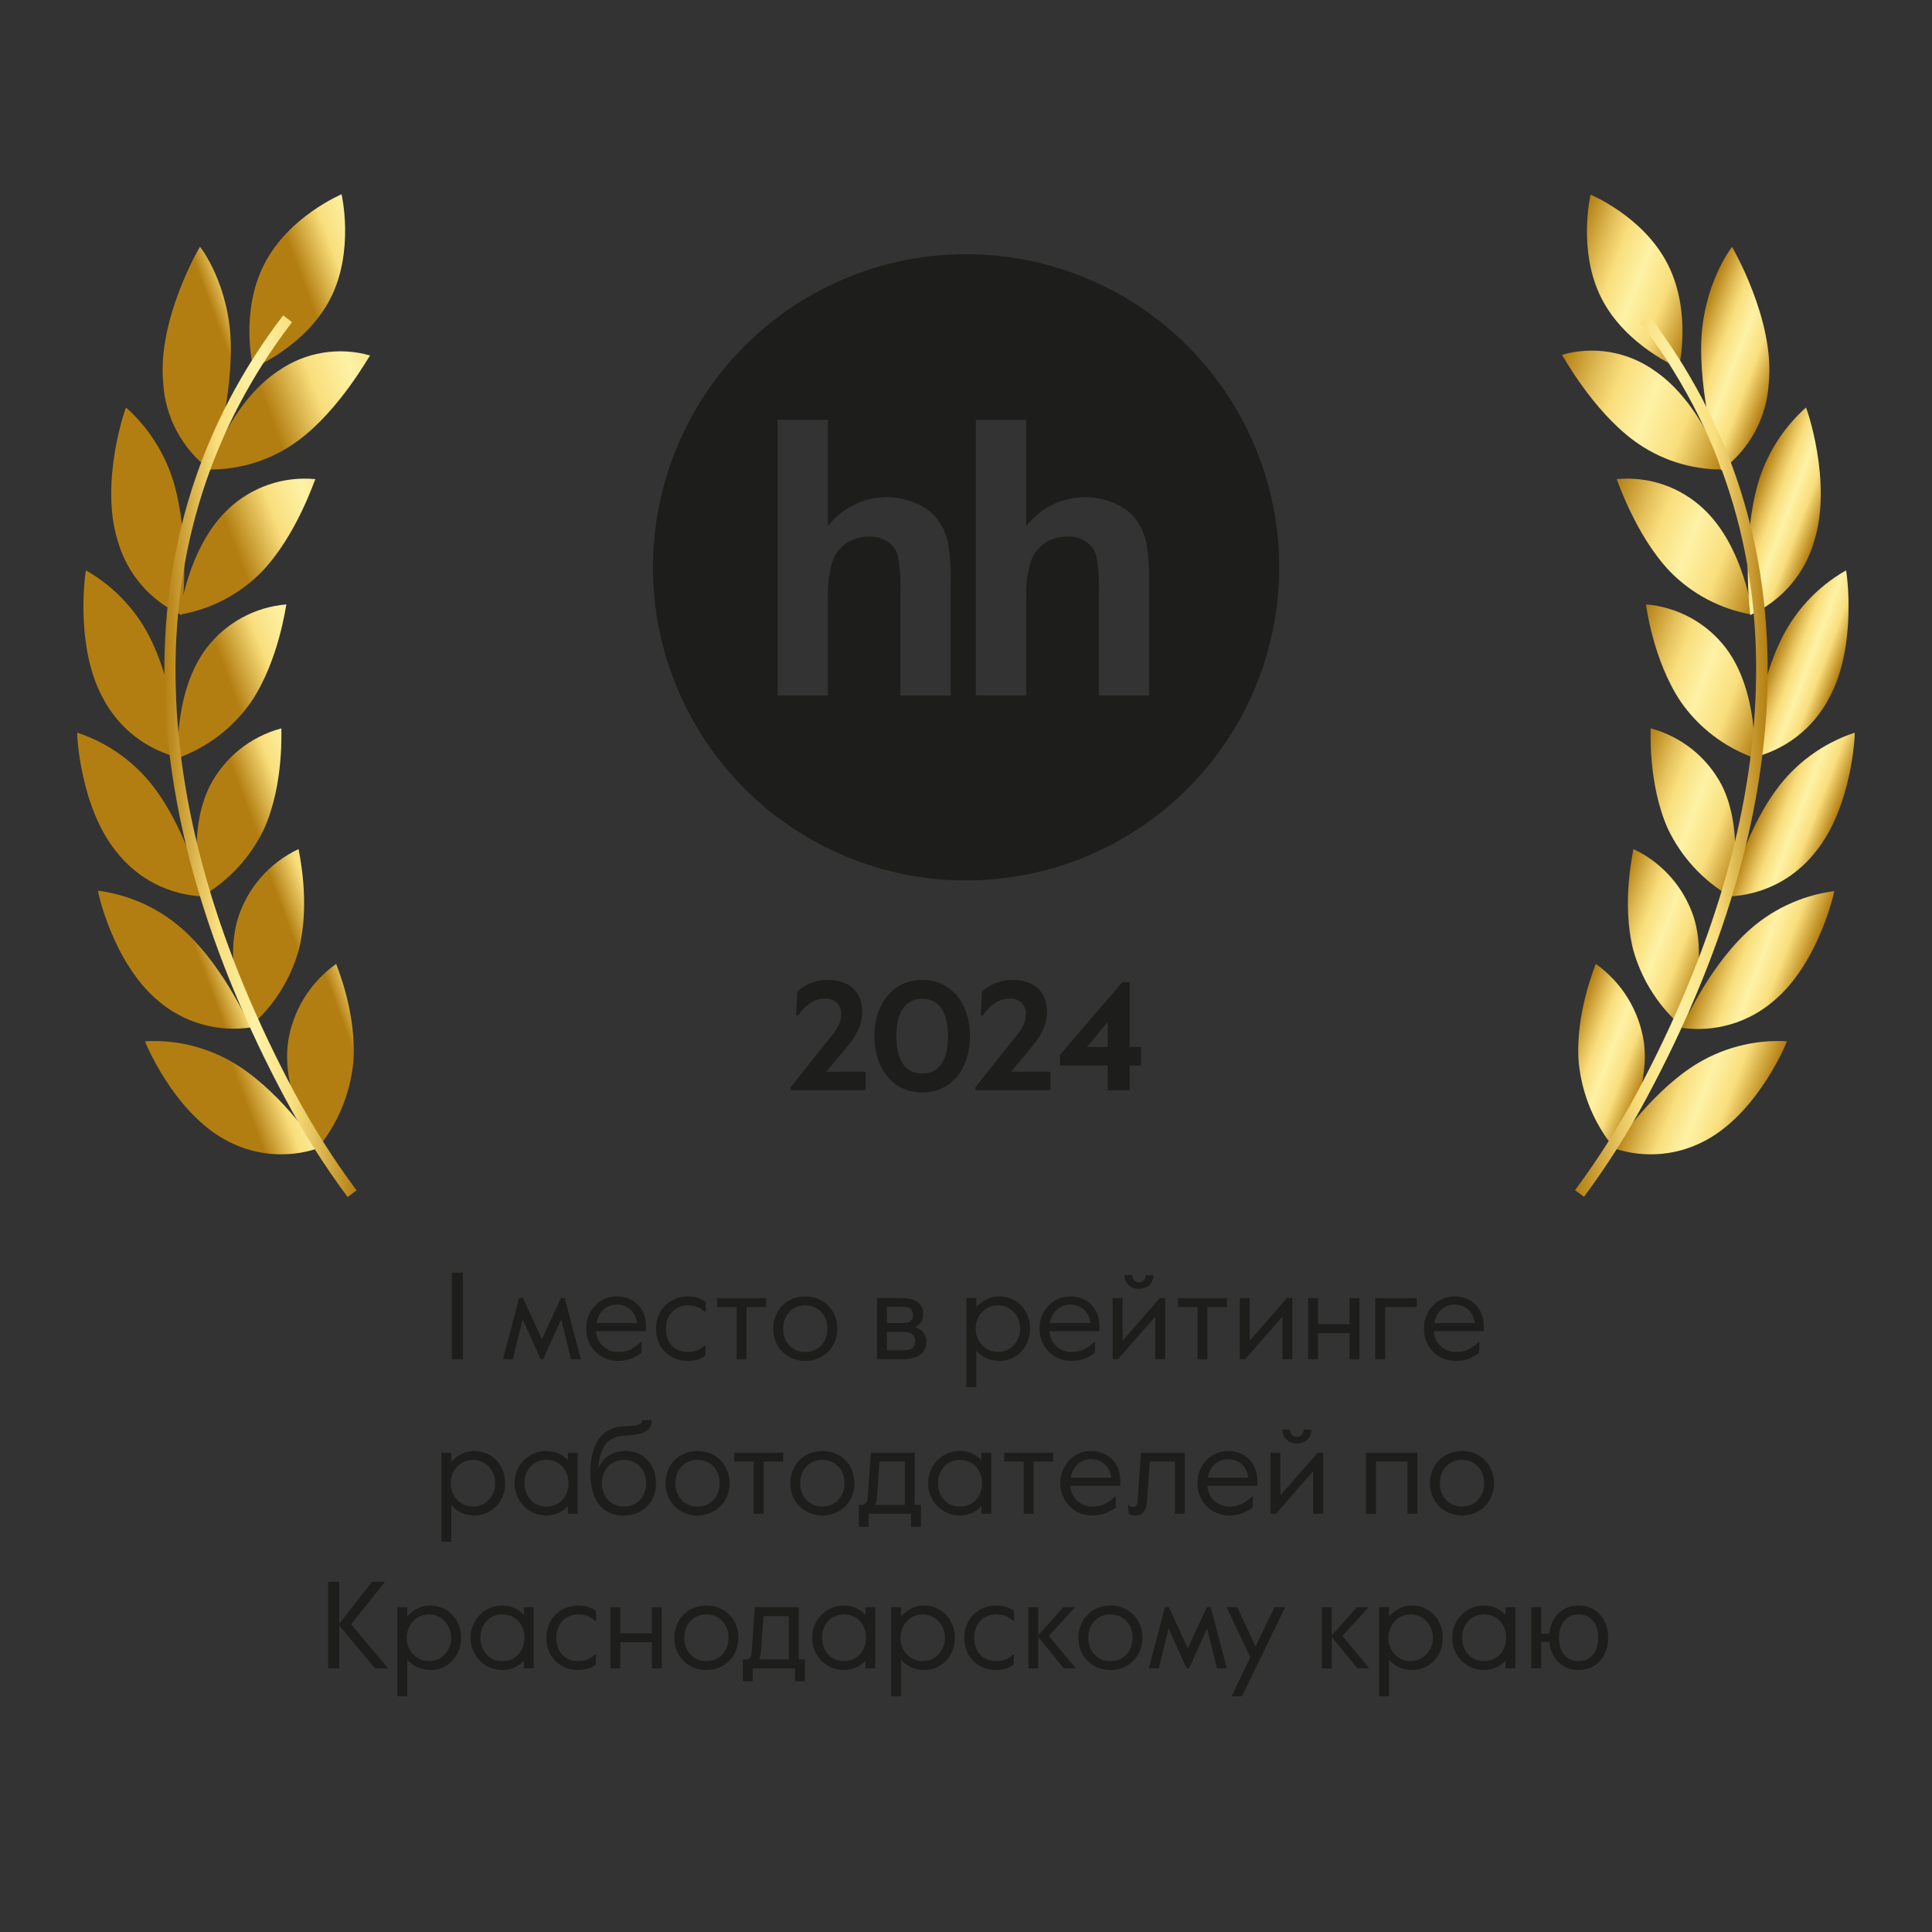<?xml version="1.0" encoding="UTF-8"?> <svg xmlns="http://www.w3.org/2000/svg" width="250" height="250" viewBox="0 0 250 250" fill="none"><rect x="0" y="0" width="250" height="250" fill="#333333" stroke="none"/><path d="M58.46 175.88V164.68H59.9V175.88H58.46Z" fill="#1D1D1B"></path><path d="M65.087 175.88L67.167 167.976H67.679L70.127 173.304L72.575 167.976H73.087L75.167 175.88H73.887L72.623 170.728L70.287 175.88H69.967L67.631 170.728L66.367 175.88H65.087Z" fill="#1D1D1B"></path><path d="M79.967 176.104C77.615 176.104 75.839 174.264 75.839 171.928C75.839 169.544 77.647 167.752 79.775 167.752C81.983 167.752 83.599 169.256 83.599 171.624V172.264H77.119C77.263 174.024 78.655 174.952 79.951 174.952C81.071 174.952 81.855 174.632 82.911 173.672H83.039L82.991 175.064C82.095 175.736 81.183 176.104 79.967 176.104ZM77.183 171.208H82.431C82.271 169.8 81.247 168.808 79.775 168.808C78.639 168.808 77.455 169.608 77.183 171.208Z" fill="#1D1D1B"></path><path d="M89.013 176.104C86.773 176.104 84.885 174.52 84.885 171.928C84.885 169.336 86.838 167.752 89.013 167.752C89.974 167.752 90.773 168.04 91.302 168.456L91.35 169.736H91.206C90.517 169.144 89.909 168.904 89.013 168.904C87.317 168.904 86.165 170.184 86.165 171.928C86.165 173.672 87.206 174.952 89.013 174.952C89.894 174.952 90.486 174.712 91.174 174.12H91.317L91.269 175.4C90.742 175.832 89.974 176.104 89.013 176.104Z" fill="#1D1D1B"></path><path d="M95.32 175.88V169.128H92.793V167.976H99.129V169.128H96.6V175.88H95.32Z" fill="#1D1D1B"></path><path d="M104.201 176.104C101.881 176.104 100.057 174.376 100.057 171.928C100.057 169.48 101.881 167.752 104.201 167.752C106.521 167.752 108.345 169.48 108.345 171.928C108.345 174.376 106.521 176.104 104.201 176.104ZM104.201 174.952C105.833 174.952 107.065 173.736 107.065 171.928C107.065 170.12 105.833 168.904 104.201 168.904C102.569 168.904 101.337 170.12 101.337 171.928C101.337 173.736 102.569 174.952 104.201 174.952Z" fill="#1D1D1B"></path><path d="M113.489 175.88V167.976H116.721C118.561 167.976 119.473 168.808 119.473 169.928C119.473 170.808 119.121 171.384 118.401 171.72C119.313 172.008 119.873 172.68 119.873 173.64C119.873 175.176 118.513 175.88 116.897 175.88H113.489ZM114.769 171.192H116.897C117.713 171.192 118.145 170.84 118.145 170.152C118.145 169.464 117.713 169.112 116.897 169.112H114.769V171.192ZM114.769 174.728H116.961C117.825 174.728 118.433 174.408 118.433 173.56C118.433 172.712 117.825 172.344 116.961 172.344H114.769V174.728Z" fill="#1D1D1B"></path><path d="M125.052 179.496V167.976H126.332V169.16C126.956 168.456 127.964 167.752 129.26 167.752C131.516 167.752 133.292 169.464 133.292 171.928C133.292 174.392 131.484 176.104 129.308 176.104C127.98 176.104 126.908 175.48 126.332 174.728V179.496H125.052ZM129.132 174.952C130.796 174.952 132.012 173.576 132.012 171.928C132.012 170.28 130.796 168.904 129.132 168.904C127.468 168.904 126.252 170.28 126.252 171.928C126.252 173.576 127.468 174.952 129.132 174.952Z" fill="#1D1D1B"></path><path d="M138.639 176.104C136.287 176.104 134.511 174.264 134.511 171.928C134.511 169.544 136.319 167.752 138.447 167.752C140.655 167.752 142.271 169.256 142.271 171.624V172.264H135.791C135.935 174.024 137.327 174.952 138.623 174.952C139.743 174.952 140.527 174.632 141.583 173.672H141.711L141.663 175.064C140.767 175.736 139.855 176.104 138.639 176.104ZM135.855 171.208H141.103C140.943 169.8 139.919 168.808 138.447 168.808C137.311 168.808 136.127 169.608 135.855 171.208Z" fill="#1D1D1B"></path><path d="M147.381 166.776C146.325 166.776 145.509 166.088 145.509 165H146.501C146.533 165.576 146.837 165.928 147.381 165.928C147.925 165.928 148.229 165.576 148.261 165H149.253C149.253 166.088 148.437 166.776 147.381 166.776ZM143.973 175.88V167.976H145.253V173.496L150.069 167.976H150.773V175.88H149.493V170.36L144.677 175.88H143.973Z" fill="#1D1D1B"></path><path d="M154.961 175.88V169.128H152.433V167.976H158.769V169.128H156.241V175.88H154.961Z" fill="#1D1D1B"></path><path d="M160.427 175.88V167.976H161.707V173.496L166.523 167.976H167.227V175.88H165.947V170.36L161.131 175.88H160.427Z" fill="#1D1D1B"></path><path d="M169.27 175.88V167.976H170.55V171.352H174.63V167.976H175.91V175.88H174.63V172.504H170.55V175.88H169.27Z" fill="#1D1D1B"></path><path d="M177.958 175.88V167.976H183.334V169.128H179.238V175.88H177.958Z" fill="#1D1D1B"></path><path d="M188.373 176.104C186.021 176.104 184.245 174.264 184.245 171.928C184.245 169.544 186.053 167.752 188.181 167.752C190.389 167.752 192.005 169.256 192.005 171.624V172.264H185.525C185.669 174.024 187.061 174.952 188.357 174.952C189.477 174.952 190.261 174.632 191.317 173.672H191.445L191.397 175.064C190.501 175.736 189.589 176.104 188.373 176.104ZM185.589 171.208H190.837C190.677 169.8 189.653 168.808 188.181 168.808C187.045 168.808 185.861 169.608 185.589 171.208Z" fill="#1D1D1B"></path><path d="M57.124 199.496V187.976H58.404V189.16C59.028 188.456 60.036 187.752 61.332 187.752C63.588 187.752 65.364 189.464 65.364 191.928C65.364 194.392 63.556 196.104 61.38 196.104C60.052 196.104 58.98 195.48 58.404 194.728V199.496H57.124ZM61.204 194.952C62.868 194.952 64.084 193.576 64.084 191.928C64.084 190.28 62.868 188.904 61.204 188.904C59.54 188.904 58.324 190.28 58.324 191.928C58.324 193.576 59.54 194.952 61.204 194.952Z" fill="#1D1D1B"></path><path d="M70.711 196.104C68.359 196.104 66.583 194.232 66.583 191.928C66.583 189.624 68.359 187.752 70.711 187.752C71.959 187.752 72.935 188.344 73.479 188.968V187.976H74.759V195.88H73.479V194.888C72.935 195.512 71.959 196.104 70.711 196.104ZM70.711 194.952C72.471 194.952 73.559 193.576 73.559 191.928C73.559 190.28 72.471 188.904 70.711 188.904C68.951 188.904 67.863 190.28 67.863 191.928C67.863 193.576 68.951 194.952 70.711 194.952Z" fill="#1D1D1B"></path><path d="M80.668 196.104C78.523 196.104 76.395 194.84 76.395 190.536C76.395 187.384 77.531 184.696 80.7 184.568C82.316 184.504 83.084 184.456 83.084 183.768H84.347C84.347 185.496 82.62 185.656 80.811 185.768C78.651 185.912 77.644 187.128 77.403 190.056C78.059 188.408 79.547 187.752 80.956 187.752C83.243 187.752 84.891 189.496 84.891 191.912C84.891 194.376 83.163 196.104 80.668 196.104ZM80.748 194.952C82.379 194.952 83.612 193.736 83.612 191.928C83.612 190.12 82.379 188.904 80.748 188.904C79.115 188.904 77.883 190.12 77.883 191.928C77.883 193.736 79.115 194.952 80.748 194.952Z" fill="#1D1D1B"></path><path d="M90.258 196.104C87.938 196.104 86.114 194.376 86.114 191.928C86.114 189.48 87.938 187.752 90.258 187.752C92.578 187.752 94.402 189.48 94.402 191.928C94.402 194.376 92.578 196.104 90.258 196.104ZM90.258 194.952C91.89 194.952 93.122 193.736 93.122 191.928C93.122 190.12 91.89 188.904 90.258 188.904C88.626 188.904 87.394 190.12 87.394 191.928C87.394 193.736 88.626 194.952 90.258 194.952Z" fill="#1D1D1B"></path><path d="M97.534 195.88V189.128H95.006V187.976H101.342V189.128H98.814V195.88H97.534Z" fill="#1D1D1B"></path><path d="M106.415 196.104C104.095 196.104 102.271 194.376 102.271 191.928C102.271 189.48 104.095 187.752 106.415 187.752C108.735 187.752 110.559 189.48 110.559 191.928C110.559 194.376 108.735 196.104 106.415 196.104ZM106.415 194.952C108.047 194.952 109.279 193.736 109.279 191.928C109.279 190.12 108.047 188.904 106.415 188.904C104.783 188.904 103.551 190.12 103.551 191.928C103.551 193.736 104.783 194.952 106.415 194.952Z" fill="#1D1D1B"></path><path d="M111.131 197.56V194.728H111.451C111.883 194.728 112.219 194.584 112.283 193.768L112.683 187.976H118.363V194.728H119.163V197.56H117.883V195.88H112.411V197.56H111.131ZM113.227 194.728H117.083V189.128H113.803L113.483 193.688C113.451 194.12 113.371 194.52 113.227 194.728Z" fill="#1D1D1B"></path><path d="M124.227 196.104C121.875 196.104 120.099 194.232 120.099 191.928C120.099 189.624 121.875 187.752 124.227 187.752C125.475 187.752 126.451 188.344 126.995 188.968V187.976H128.275V195.88H126.995V194.888C126.451 195.512 125.475 196.104 124.227 196.104ZM124.227 194.952C125.987 194.952 127.075 193.576 127.075 191.928C127.075 190.28 125.987 188.904 124.227 188.904C122.467 188.904 121.379 190.28 121.379 191.928C121.379 193.576 122.467 194.952 124.227 194.952Z" fill="#1D1D1B"></path><path d="M132.471 195.88V189.128H129.943V187.976H136.279V189.128H133.751V195.88H132.471Z" fill="#1D1D1B"></path><path d="M141.336 196.104C138.984 196.104 137.208 194.264 137.208 191.928C137.208 189.544 139.016 187.752 141.144 187.752C143.352 187.752 144.968 189.256 144.968 191.624V192.264H138.488C138.632 194.024 140.024 194.952 141.32 194.952C142.44 194.952 143.224 194.632 144.28 193.672H144.408L144.36 195.064C143.464 195.736 142.552 196.104 141.336 196.104ZM138.552 191.208H143.8C143.64 189.8 142.616 188.808 141.144 188.808C140.008 188.808 138.824 189.608 138.552 191.208Z" fill="#1D1D1B"></path><path d="M146.931 196.104C146.643 196.104 146.291 196.04 146.067 195.896L145.939 194.776H146.083C146.259 194.952 146.451 195.016 146.659 195.016C146.963 195.016 147.171 194.808 147.203 194.344L147.635 187.976H153.315V195.88H152.035V189.128H148.787L148.403 194.456C148.339 195.336 147.939 196.104 146.931 196.104Z" fill="#1D1D1B"></path><path d="M159.07 196.104C156.718 196.104 154.942 194.264 154.942 191.928C154.942 189.544 156.75 187.752 158.878 187.752C161.086 187.752 162.702 189.256 162.702 191.624V192.264H156.222C156.366 194.024 157.758 194.952 159.054 194.952C160.174 194.952 160.958 194.632 162.014 193.672H162.142L162.094 195.064C161.198 195.736 160.286 196.104 159.07 196.104ZM156.286 191.208H161.534C161.374 189.8 160.35 188.808 158.878 188.808C157.742 188.808 156.558 189.608 156.286 191.208Z" fill="#1D1D1B"></path><path d="M167.813 186.776C166.757 186.776 165.941 186.088 165.941 185H166.933C166.965 185.576 167.269 185.928 167.813 185.928C168.357 185.928 168.661 185.576 168.693 185H169.685C169.685 186.088 168.869 186.776 167.813 186.776ZM164.405 195.88V187.976H165.685V193.496L170.501 187.976H171.205V195.88H169.925V190.36L165.109 195.88H164.405Z" fill="#1D1D1B"></path><path d="M176.765 195.88V187.976H183.405V195.88H182.125V189.128H178.045V195.88H176.765Z" fill="#1D1D1B"></path><path d="M189.18 196.104C186.86 196.104 185.036 194.376 185.036 191.928C185.036 189.48 186.86 187.752 189.18 187.752C191.5 187.752 193.324 189.48 193.324 191.928C193.324 194.376 191.5 196.104 189.18 196.104ZM189.18 194.952C190.812 194.952 192.044 193.736 192.044 191.928C192.044 190.12 190.812 188.904 189.18 188.904C187.548 188.904 186.316 190.12 186.316 191.928C186.316 193.736 187.548 194.952 189.18 194.952Z" fill="#1D1D1B"></path><path d="M42.46 215.88V204.68H43.9V210.136L48.14 204.68H49.82L45.436 210.184L50.204 215.88H48.524L43.9 210.36V215.88H42.46Z" fill="#1D1D1B"></path><path d="M51.426 219.496V207.976H52.706V209.16C53.331 208.456 54.339 207.752 55.635 207.752C57.891 207.752 59.666 209.464 59.666 211.928C59.666 214.392 57.858 216.104 55.682 216.104C54.355 216.104 53.282 215.48 52.706 214.728V219.496H51.426ZM55.507 214.952C57.17 214.952 58.386 213.576 58.386 211.928C58.386 210.28 57.17 208.904 55.507 208.904C53.843 208.904 52.627 210.28 52.627 211.928C52.627 213.576 53.843 214.952 55.507 214.952Z" fill="#1D1D1B"></path><path d="M65.013 216.104C62.661 216.104 60.886 214.232 60.886 211.928C60.886 209.624 62.661 207.752 65.013 207.752C66.261 207.752 67.237 208.344 67.781 208.968V207.976H69.061V215.88H67.781V214.888C67.237 215.512 66.261 216.104 65.013 216.104ZM65.013 214.952C66.773 214.952 67.862 213.576 67.862 211.928C67.862 210.28 66.773 208.904 65.013 208.904C63.254 208.904 62.166 210.28 62.166 211.928C62.166 213.576 63.254 214.952 65.013 214.952Z" fill="#1D1D1B"></path><path d="M74.826 216.104C72.586 216.104 70.698 214.52 70.698 211.928C70.698 209.336 72.65 207.752 74.826 207.752C75.786 207.752 76.586 208.04 77.114 208.456L77.162 209.736H77.018C76.33 209.144 75.722 208.904 74.826 208.904C73.13 208.904 71.978 210.184 71.978 211.928C71.978 213.672 73.018 214.952 74.826 214.952C75.706 214.952 76.298 214.712 76.986 214.12H77.13L77.082 215.4C76.554 215.832 75.786 216.104 74.826 216.104Z" fill="#1D1D1B"></path><path d="M78.989 215.88V207.976H80.269V211.352H84.349V207.976H85.629V215.88H84.349V212.504H80.269V215.88H78.989Z" fill="#1D1D1B"></path><path d="M91.404 216.104C89.085 216.104 87.26 214.376 87.26 211.928C87.26 209.48 89.085 207.752 91.404 207.752C93.725 207.752 95.549 209.48 95.549 211.928C95.549 214.376 93.725 216.104 91.404 216.104ZM91.404 214.952C93.037 214.952 94.269 213.736 94.269 211.928C94.269 210.12 93.037 208.904 91.404 208.904C89.772 208.904 88.54 210.12 88.54 211.928C88.54 213.736 89.772 214.952 91.404 214.952Z" fill="#1D1D1B"></path><path d="M96.121 217.56V214.728H96.441C96.873 214.728 97.209 214.584 97.273 213.768L97.673 207.976H103.353V214.728H104.153V217.56H102.873V215.88H97.401V217.56H96.121ZM98.217 214.728H102.073V209.128H98.793L98.473 213.688C98.441 214.12 98.361 214.52 98.217 214.728Z" fill="#1D1D1B"></path><path d="M109.217 216.104C106.865 216.104 105.089 214.232 105.089 211.928C105.089 209.624 106.865 207.752 109.217 207.752C110.465 207.752 111.441 208.344 111.985 208.968V207.976H113.265V215.88H111.985V214.888C111.441 215.512 110.465 216.104 109.217 216.104ZM109.217 214.952C110.977 214.952 112.065 213.576 112.065 211.928C112.065 210.28 110.977 208.904 109.217 208.904C107.457 208.904 106.369 210.28 106.369 211.928C106.369 213.576 107.457 214.952 109.217 214.952Z" fill="#1D1D1B"></path><path d="M115.317 219.496V207.976H116.597V209.16C117.221 208.456 118.229 207.752 119.525 207.752C121.781 207.752 123.557 209.464 123.557 211.928C123.557 214.392 121.749 216.104 119.573 216.104C118.245 216.104 117.173 215.48 116.597 214.728V219.496H115.317ZM119.397 214.952C121.061 214.952 122.277 213.576 122.277 211.928C122.277 210.28 121.061 208.904 119.397 208.904C117.733 208.904 116.517 210.28 116.517 211.928C116.517 213.576 117.733 214.952 119.397 214.952Z" fill="#1D1D1B"></path><path d="M128.904 216.104C126.664 216.104 124.776 214.52 124.776 211.928C124.776 209.336 126.728 207.752 128.904 207.752C129.864 207.752 130.664 208.04 131.192 208.456L131.24 209.736H131.096C130.408 209.144 129.8 208.904 128.904 208.904C127.208 208.904 126.056 210.184 126.056 211.928C126.056 213.672 127.096 214.952 128.904 214.952C129.784 214.952 130.376 214.712 131.064 214.12H131.208L131.16 215.4C130.632 215.832 129.864 216.104 128.904 216.104Z" fill="#1D1D1B"></path><path d="M133.067 215.88V207.976H134.347V211.608L137.595 207.976H139.115L135.723 211.688L139.195 215.88H137.659L134.347 211.832V215.88H133.067Z" fill="#1D1D1B"></path><path d="M143.686 216.104C141.366 216.104 139.542 214.376 139.542 211.928C139.542 209.48 141.366 207.752 143.686 207.752C146.006 207.752 147.83 209.48 147.83 211.928C147.83 214.376 146.006 216.104 143.686 216.104ZM143.686 214.952C145.318 214.952 146.55 213.736 146.55 211.928C146.55 210.12 145.318 208.904 143.686 208.904C142.054 208.904 140.822 210.12 140.822 211.928C140.822 213.736 142.054 214.952 143.686 214.952Z" fill="#1D1D1B"></path><path d="M148.665 215.88L150.745 207.976H151.257L153.705 213.304L156.153 207.976H156.665L158.745 215.88H157.465L156.201 210.728L153.865 215.88H153.545L151.209 210.728L149.945 215.88H148.665Z" fill="#1D1D1B"></path><path d="M159.36 219.496L161.792 214.456L158.72 207.976H160.096L162.464 213.048L164.912 207.976H166.288L160.72 219.496H159.36Z" fill="#1D1D1B"></path><path d="M171.052 215.88V207.976H172.332V211.608L175.58 207.976H177.1L173.708 211.688L177.18 215.88H175.644L172.332 211.832V215.88H171.052Z" fill="#1D1D1B"></path><path d="M178.458 219.496V207.976H179.738V209.16C180.362 208.456 181.37 207.752 182.666 207.752C184.922 207.752 186.698 209.464 186.698 211.928C186.698 214.392 184.89 216.104 182.714 216.104C181.386 216.104 180.314 215.48 179.738 214.728V219.496H178.458ZM182.538 214.952C184.202 214.952 185.418 213.576 185.418 211.928C185.418 210.28 184.202 208.904 182.538 208.904C180.874 208.904 179.658 210.28 179.658 211.928C179.658 213.576 180.874 214.952 182.538 214.952Z" fill="#1D1D1B"></path><path d="M192.045 216.104C189.693 216.104 187.917 214.232 187.917 211.928C187.917 209.624 189.693 207.752 192.045 207.752C193.293 207.752 194.269 208.344 194.813 208.968V207.976H196.093V215.88H194.813V214.888C194.269 215.512 193.293 216.104 192.045 216.104ZM192.045 214.952C193.805 214.952 194.893 213.576 194.893 211.928C194.893 210.28 193.805 208.904 192.045 208.904C190.285 208.904 189.197 210.28 189.197 211.928C189.197 213.576 190.285 214.952 192.045 214.952Z" fill="#1D1D1B"></path><path d="M204.273 216.104C202.129 216.104 200.673 214.568 200.481 212.456H199.425V215.88H198.145V207.976H199.425V211.4H200.481C200.673 209.288 202.129 207.752 204.273 207.752C206.593 207.752 208.097 209.544 208.097 211.928C208.097 214.312 206.593 216.104 204.273 216.104ZM204.273 214.952C205.905 214.952 206.817 213.672 206.817 211.928C206.817 210.184 205.905 208.904 204.273 208.904C202.641 208.904 201.729 210.184 201.729 211.928C201.729 213.672 202.641 214.952 204.273 214.952Z" fill="#1D1D1B"></path><path d="M215.81 34.2C218.97 40.4 217.24 47.62 217.24 47.62C217.24 47.62 210.38 44.77 207.24 38.62C204.1 32.47 205.82 25.19 205.82 25.19C205.82 25.19 212.66 28 215.81 34.2Z" fill="url(#paint0_linear_6_37)"></path><path d="M204.29 137.53C204.707 141.642 206.344 145.535 208.99 148.71C208.99 148.79 213.63 141.71 212.72 134.86C212.419 132.839 211.711 130.899 210.641 129.158C209.57 127.417 208.158 125.911 206.49 124.73C206.51 124.8 203.77 131.1 204.29 137.53Z" fill="url(#paint1_linear_6_37)"></path><path d="M221.15 147.32C219.301 148.406 217.24 149.08 215.107 149.296C212.973 149.511 210.819 149.264 208.79 148.57C208.85 148.57 213.14 141.85 219.05 137.98C222.66 135.636 226.922 134.502 231.22 134.74C231.3 134.71 227.7 143.55 221.15 147.32Z" fill="url(#paint2_linear_6_37)"></path><path d="M211.34 122.92C212.442 126.856 214.703 130.368 217.83 133C217.83 133.08 221.23 125.31 219.18 118.72C218.552 116.788 217.533 115.006 216.188 113.484C214.843 111.961 213.2 110.731 211.36 109.87C211.39 110 209.76 116.69 211.34 122.92Z" fill="url(#paint3_linear_6_37)"></path><path d="M229.56 129.48C227.937 130.889 226.029 131.932 223.968 132.539C221.906 133.147 219.738 133.304 217.61 133C217.67 133 220.77 125.62 225.94 120.73C229.076 117.765 233.07 115.868 237.35 115.31C237.42 115.22 235.38 124.6 229.56 129.48Z" fill="url(#paint4_linear_6_37)"></path><path d="M215.81 107.22C217.555 110.898 220.376 113.96 223.9 116C223.9 116.07 225.9 107.79 222.8 101.61C221.859 99.812 220.554 98.229 218.969 96.962C217.383 95.695 215.551 94.771 213.59 94.25C213.63 94.35 213.2 101.35 215.81 107.22Z" fill="url(#paint5_linear_6_37)"></path><path d="M234.82 110.37C233.475 112.054 231.783 113.429 229.859 114.401C227.935 115.372 225.824 115.918 223.67 116C223.73 116 225.54 108.15 229.75 102.33C232.286 98.803 235.874 96.17 240 94.81C240.06 94.76 239.71 104.48 234.82 110.37Z" fill="url(#paint6_linear_6_37)"></path><path d="M217.47 90.78C219.808 94.145 223.141 96.694 227 98.07C227.06 98.14 227.57 89.52 223.36 83.9C222.128 82.276 220.568 80.931 218.781 79.95C216.994 78.97 215.021 78.377 212.99 78.21C213 78.26 213.88 85.41 217.47 90.78Z" fill="url(#paint7_linear_6_37)"></path><path d="M236.65 90.39C235.642 92.306 234.234 93.983 232.521 95.307C230.807 96.63 228.829 97.569 226.72 98.06C226.72 98.06 227.17 89.89 230.23 83.27C232.043 79.286 235.066 75.976 238.87 73.81C238.93 73.75 240.4 83.61 236.65 90.39Z" fill="url(#paint8_linear_6_37)"></path><path d="M216.08 73.94C218.948 76.879 222.672 78.836 226.72 79.53C226.79 79.59 225.72 70.81 220.46 65.87C218.967 64.457 217.189 63.38 215.245 62.713C213.301 62.045 211.236 61.802 209.19 62C209.26 62 211.56 69.18 216.08 73.94Z" fill="url(#paint9_linear_6_37)"></path><path d="M234.76 70C234.163 72.106 233.113 74.055 231.682 75.712C230.252 77.369 228.476 78.692 226.48 79.59C226.48 79.53 225.42 71.29 227.12 63.97C228.074 59.631 230.369 55.702 233.68 52.74C233.74 52.64 237.15 62.43 234.76 70Z" fill="url(#paint10_linear_6_37)"></path><path d="M211.4 57C214.737 59.471 218.788 60.787 222.94 60.75C223.03 60.8 220.2 52.05 214.02 47.91C212.311 46.71 210.356 45.908 208.297 45.562C206.238 45.216 204.127 45.335 202.12 45.91C202.21 46 206 53 211.4 57Z" fill="url(#paint11_linear_6_37)"></path><path d="M228.88 49.54C228.754 51.766 228.136 53.937 227.071 55.896C226.006 57.855 224.52 59.554 222.72 60.87C222.72 60.81 220.03 52.6 220.13 44.75C220.23 36.9 224.13 31.92 224.13 31.95C224.13 31.98 229.68 41.38 228.88 49.54Z" fill="url(#paint12_linear_6_37)"></path><path d="M213.36 40.81L212.21 41.69C222.67 55.35 227.73 71.26 227.21 88.97C226.77 105.47 221.59 123.11 211.81 141.41C209.451 145.798 206.777 150.009 203.81 154.01L204.97 154.86C207.978 150.809 210.682 146.541 213.06 142.09C223 123.59 228.26 105.73 228.7 89C229.18 71 224 54.74 213.36 40.81Z" fill="url(#paint13_linear_6_37)"></path><path d="M34.19 34.2C31 40.4 32.76 47.62 32.76 47.62C32.76 47.62 39.62 44.77 42.76 38.62C45.9 32.47 44.2 25.14 44.2 25.14C44.2 25.14 37.34 28 34.19 34.2Z" fill="url(#paint14_linear_6_37)"></path><path d="M45.71 137.53C45.29 141.643 43.65 145.536 41 148.71C41 148.79 36.36 141.71 37.27 134.86C37.572 132.839 38.279 130.899 39.349 129.158C40.42 127.417 41.832 125.911 43.5 124.73C43.49 124.8 46.23 131.1 45.71 137.53Z" fill="url(#paint15_linear_6_37)"></path><path d="M28.85 147.32C30.699 148.406 32.76 149.08 34.893 149.296C37.027 149.511 39.181 149.264 41.21 148.57C41.15 148.57 36.86 141.85 30.95 137.98C27.34 135.636 23.078 134.502 18.78 134.74C18.7 134.71 22.3 143.55 28.85 147.32Z" fill="url(#paint16_linear_6_37)"></path><path d="M38.66 122.92C37.559 126.856 35.297 130.368 32.17 133C32.17 133.08 28.77 125.31 30.82 118.72C31.448 116.788 32.467 115.006 33.812 113.484C35.157 111.961 36.8 110.731 38.64 109.87C38.61 110 40.24 116.69 38.66 122.92Z" fill="url(#paint17_linear_6_37)"></path><path d="M20.44 129.48C22.073 130.887 23.991 131.925 26.062 132.524C28.132 133.122 30.308 133.268 32.44 132.95C32.38 132.95 29.28 125.57 24.11 120.68C20.974 117.715 16.98 115.818 12.7 115.26C12.58 115.22 14.62 124.6 20.44 129.48Z" fill="url(#paint18_linear_6_37)"></path><path d="M34.19 107.22C32.445 110.898 29.624 113.96 26.1 116C26.05 116.07 24.05 107.79 27.2 101.61C28.141 99.812 29.446 98.229 31.031 96.962C32.617 95.695 34.449 94.771 36.41 94.25C36.37 94.35 36.8 101.35 34.19 107.22Z" fill="url(#paint19_linear_6_37)"></path><path d="M15.18 110.37C16.525 112.054 18.217 113.429 20.141 114.401C22.065 115.372 24.176 115.918 26.33 116C26.27 116 24.46 108.15 20.25 102.33C17.714 98.803 14.126 96.17 10 94.81C9.94 94.76 10.29 104.48 15.18 110.37Z" fill="url(#paint20_linear_6_37)"></path><path d="M32.53 90.78C30.205 94.136 26.891 96.684 23.05 98.07C22.99 98.14 22.48 89.52 26.69 83.9C27.922 82.276 29.482 80.931 31.269 79.95C33.056 78.97 35.029 78.377 37.06 78.21C37 78.26 36.12 85.41 32.53 90.78Z" fill="url(#paint21_linear_6_37)"></path><path d="M13.35 90.39C14.358 92.306 15.766 93.983 17.479 95.307C19.193 96.63 21.171 97.569 23.28 98.06C23.28 98.06 22.83 89.89 19.77 83.27C17.957 79.286 14.934 75.976 11.13 73.81C11.07 73.75 9.6 83.61 13.35 90.39Z" fill="url(#paint22_linear_6_37)"></path><path d="M33.92 73.94C31.052 76.879 27.328 78.836 23.28 79.53C23.21 79.59 24.28 70.81 29.54 65.87C31.033 64.457 32.811 63.38 34.755 62.713C36.699 62.045 38.764 61.802 40.81 62C40.74 62 38.44 69.18 33.92 73.94Z" fill="url(#paint23_linear_6_37)"></path><path d="M15.24 70C15.837 72.106 16.887 74.055 18.318 75.712C19.748 77.369 21.524 78.692 23.52 79.59C23.52 79.53 24.58 71.29 22.88 63.97C21.926 59.631 19.631 55.702 16.32 52.74C16.26 52.64 12.85 62.43 15.24 70Z" fill="url(#paint24_linear_6_37)"></path><path d="M38.6 57C35.263 59.471 31.212 60.787 27.06 60.75C27 60.84 29.8 52.09 36 48C37.709 46.8 39.664 45.998 41.724 45.652C43.782 45.306 45.893 45.425 47.9 46C47.79 46 44 53 38.6 57Z" fill="url(#paint25_linear_6_37)"></path><path d="M21.12 49.54C21.246 51.766 21.864 53.937 22.929 55.896C23.994 57.855 25.48 59.554 27.28 60.87C27.28 60.81 29.97 52.6 29.87 44.75C29.77 36.9 25.92 31.92 25.87 31.95C25.82 31.98 20.32 41.38 21.12 49.54Z" fill="url(#paint26_linear_6_37)"></path><path d="M36.64 40.81L37.79 41.69C27.33 55.35 22.27 71.26 22.74 89C23.18 105.5 28.36 123.14 38.14 141.44C40.499 145.828 43.173 150.039 46.14 154.04L44.98 154.89C41.972 150.839 39.267 146.571 36.89 142.12C27 123.59 21.74 105.73 21.3 89C20.82 71 26 54.74 36.64 40.81Z" fill="url(#paint27_linear_6_37)"></path><path fill-rule="evenodd" clip-rule="evenodd" d="M125 113.93C133.015 113.932 140.85 111.557 147.514 107.106C154.179 102.655 159.374 96.327 162.443 88.923C165.511 81.519 166.315 73.372 164.753 65.511C163.19 57.65 159.332 50.429 153.665 44.762C147.999 39.094 140.779 35.234 132.919 33.669C125.058 32.105 116.911 32.907 109.506 35.973C102.101 39.04 95.772 44.234 91.32 50.897C86.867 57.561 84.49 65.395 84.49 73.41C84.49 84.155 88.758 94.46 96.355 102.058C103.951 109.657 114.255 113.927 125 113.93ZM107.13 54.32V68.1C108.012 66.94 109.149 65.998 110.453 65.346C111.757 64.694 113.192 64.35 114.65 64.34C116.051 64.32 117.438 64.614 118.71 65.2C119.795 65.665 120.735 66.415 121.43 67.37C122.044 68.255 122.472 69.255 122.69 70.31C122.955 71.963 123.065 73.637 123.02 75.31V90H116.5V76.76C116.59 75.085 116.469 73.405 116.14 71.76C115.91 71.063 115.448 70.466 114.83 70.07C114.131 69.621 113.31 69.398 112.48 69.43C111.456 69.419 110.45 69.7 109.58 70.24C108.702 70.816 108.047 71.673 107.72 72.67C107.254 74.218 107.055 75.835 107.13 77.45V90H100.62V54.32H107.13ZM132.79 54.32V68.1C133.675 66.94 134.814 65.999 136.119 65.347C137.424 64.695 138.861 64.351 140.32 64.34C141.721 64.321 143.108 64.614 144.38 65.2C145.465 65.665 146.405 66.415 147.1 67.37C147.714 68.255 148.142 69.255 148.36 70.31C148.625 71.963 148.735 73.637 148.69 75.31V90H142.18V76.76C142.269 75.084 142.145 73.404 141.81 71.76C141.58 71.063 141.118 70.466 140.5 70.07C139.797 69.62 138.974 69.397 138.14 69.43C137.119 69.419 136.116 69.7 135.25 70.24C134.372 70.818 133.713 71.673 133.38 72.67C132.924 74.221 132.725 75.835 132.79 77.45V90H126.28V54.32H132.79Z" fill="#1D1D1B"></path><path d="M102.31 141.08V140.68L107.75 133.86C108.49 132.92 108.85 132.14 108.85 131.22C108.85 130.02 108.05 129.2 106.75 129.2C105.29 129.2 104.07 130.2 103.31 131.38H103.01L103.17 128.34C104.15 127.36 105.63 126.8 107.05 126.8C109.97 126.8 111.57 128.4 111.57 130.88C111.57 132.42 111.01 133.76 109.67 135.38L106.93 138.68H112.01V141.08H102.31Z" fill="#1D1D1B"></path><path d="M119.33 141.36C115.53 141.36 113.15 138.26 113.15 134.08C113.15 129.9 115.53 126.8 119.33 126.8C123.13 126.8 125.51 129.9 125.51 134.08C125.51 138.26 123.13 141.36 119.33 141.36ZM119.33 138.92C121.57 138.92 122.67 137.1 122.67 134.08C122.67 131.06 121.57 129.24 119.33 129.24C117.09 129.24 115.99 131.06 115.99 134.08C115.99 137.1 117.09 138.92 119.33 138.92Z" fill="#1D1D1B"></path><path d="M126.216 141.08V140.68L131.656 133.86C132.396 132.92 132.756 132.14 132.756 131.22C132.756 130.02 131.956 129.2 130.656 129.2C129.196 129.2 127.976 130.2 127.216 131.38H126.916L127.076 128.34C128.056 127.36 129.536 126.8 130.956 126.8C133.876 126.8 135.476 128.4 135.476 130.88C135.476 132.42 134.916 133.76 133.576 135.38L130.836 138.68H135.916V141.08H126.216Z" fill="#1D1D1B"></path><path d="M143.345 141.08V137.88H137.165V136.48L145.245 127.08H146.185V135.48H147.645V137.88H146.185V141.08H143.345ZM140.665 135.48H143.345V132.24L140.665 135.48Z" fill="#1D1D1B"></path><defs><linearGradient id="paint0_linear_6_37" x1="202.795" y1="33.085" x2="220.226" y2="39.661" gradientUnits="userSpaceOnUse"><stop stop-color="#B37E11"></stop><stop offset="0.22" stop-color="#E5C25D"></stop><stop offset="0.33" stop-color="#F9DE7C"></stop><stop offset="0.52" stop-color="#FEF2A6"></stop><stop offset="0.73" stop-color="#F9DE7C"></stop><stop offset="1" stop-color="#B37E11"></stop></linearGradient><linearGradient id="paint1_linear_6_37" x1="202.68" y1="134.812" x2="213.299" y2="138.818" gradientUnits="userSpaceOnUse"><stop stop-color="#B37E11"></stop><stop offset="0.22" stop-color="#E5C25D"></stop><stop offset="0.33" stop-color="#F9DE7C"></stop><stop offset="0.52" stop-color="#FEF2A6"></stop><stop offset="0.73" stop-color="#F9DE7C"></stop><stop offset="1" stop-color="#B37E11"></stop></linearGradient><linearGradient id="paint2_linear_6_37" x1="212.461" y1="138.802" x2="227.543" y2="144.492" gradientUnits="userSpaceOnUse"><stop stop-color="#B37E11"></stop><stop offset="0.22" stop-color="#E5C25D"></stop><stop offset="0.33" stop-color="#F9DE7C"></stop><stop offset="0.52" stop-color="#FEF2A6"></stop><stop offset="0.73" stop-color="#F9DE7C"></stop><stop offset="1" stop-color="#B37E11"></stop></linearGradient><linearGradient id="paint3_linear_6_37" x1="207.935" y1="118.956" x2="221.277" y2="123.99" gradientUnits="userSpaceOnUse"><stop stop-color="#B37E11"></stop><stop offset="0.22" stop-color="#E5C25D"></stop><stop offset="0.33" stop-color="#F9DE7C"></stop><stop offset="0.52" stop-color="#FEF2A6"></stop><stop offset="0.73" stop-color="#F9DE7C"></stop><stop offset="1" stop-color="#B37E11"></stop></linearGradient><linearGradient id="paint4_linear_6_37" x1="221.752" y1="121.936" x2="233.476" y2="126.359" gradientUnits="userSpaceOnUse"><stop stop-color="#B37E11"></stop><stop offset="0.22" stop-color="#E5C25D"></stop><stop offset="0.33" stop-color="#F9DE7C"></stop><stop offset="0.52" stop-color="#FEF2A6"></stop><stop offset="0.73" stop-color="#F9DE7C"></stop><stop offset="1" stop-color="#B37E11"></stop></linearGradient><linearGradient id="paint5_linear_6_37" x1="210.641" y1="102.064" x2="226.856" y2="108.182" gradientUnits="userSpaceOnUse"><stop stop-color="#B37E11"></stop><stop offset="0.22" stop-color="#E5C25D"></stop><stop offset="0.33" stop-color="#F9DE7C"></stop><stop offset="0.52" stop-color="#FEF2A6"></stop><stop offset="0.73" stop-color="#F9DE7C"></stop><stop offset="1" stop-color="#B37E11"></stop></linearGradient><linearGradient id="paint6_linear_6_37" x1="227.931" y1="103.917" x2="236.997" y2="107.337" gradientUnits="userSpaceOnUse"><stop stop-color="#B37E11"></stop><stop offset="0.22" stop-color="#E5C25D"></stop><stop offset="0.33" stop-color="#F9DE7C"></stop><stop offset="0.52" stop-color="#FEF2A6"></stop><stop offset="0.73" stop-color="#F9DE7C"></stop><stop offset="1" stop-color="#B37E11"></stop></linearGradient><linearGradient id="paint7_linear_6_37" x1="210.622" y1="84.326" x2="229.447" y2="91.428" gradientUnits="userSpaceOnUse"><stop stop-color="#B37E11"></stop><stop offset="0.22" stop-color="#E5C25D"></stop><stop offset="0.33" stop-color="#F9DE7C"></stop><stop offset="0.52" stop-color="#FEF2A6"></stop><stop offset="0.73" stop-color="#F9DE7C"></stop><stop offset="1" stop-color="#B37E11"></stop></linearGradient><linearGradient id="paint8_linear_6_37" x1="229.594" y1="84.718" x2="237.791" y2="87.81" gradientUnits="userSpaceOnUse"><stop stop-color="#B37E11"></stop><stop offset="0.22" stop-color="#E5C25D"></stop><stop offset="0.33" stop-color="#F9DE7C"></stop><stop offset="0.52" stop-color="#FEF2A6"></stop><stop offset="0.73" stop-color="#F9DE7C"></stop><stop offset="1" stop-color="#B37E11"></stop></linearGradient><linearGradient id="paint9_linear_6_37" x1="207.581" y1="66.238" x2="228.717" y2="74.212" gradientUnits="userSpaceOnUse"><stop stop-color="#B37E11"></stop><stop offset="0.22" stop-color="#E5C25D"></stop><stop offset="0.33" stop-color="#F9DE7C"></stop><stop offset="0.52" stop-color="#FEF2A6"></stop><stop offset="0.73" stop-color="#F9DE7C"></stop><stop offset="1" stop-color="#B37E11"></stop></linearGradient><linearGradient id="paint10_linear_6_37" x1="226.577" y1="64.811" x2="235.465" y2="68.165" gradientUnits="userSpaceOnUse"><stop stop-color="#B37E11"></stop><stop offset="0.22" stop-color="#E5C25D"></stop><stop offset="0.33" stop-color="#F9DE7C"></stop><stop offset="0.52" stop-color="#FEF2A6"></stop><stop offset="0.73" stop-color="#F9DE7C"></stop><stop offset="1" stop-color="#B37E11"></stop></linearGradient><linearGradient id="paint11_linear_6_37" x1="201.226" y1="48.321" x2="224.345" y2="57.044" gradientUnits="userSpaceOnUse"><stop stop-color="#B37E11"></stop><stop offset="0.22" stop-color="#E5C25D"></stop><stop offset="0.33" stop-color="#F9DE7C"></stop><stop offset="0.52" stop-color="#FEF2A6"></stop><stop offset="0.73" stop-color="#F9DE7C"></stop><stop offset="1" stop-color="#B37E11"></stop></linearGradient><linearGradient id="paint12_linear_6_37" x1="218.644" y1="44.59" x2="229.835" y2="48.811" gradientUnits="userSpaceOnUse"><stop stop-color="#B37E11"></stop><stop offset="0.22" stop-color="#E5C25D"></stop><stop offset="0.33" stop-color="#F9DE7C"></stop><stop offset="0.52" stop-color="#FEF2A6"></stop><stop offset="0.73" stop-color="#F9DE7C"></stop><stop offset="1" stop-color="#B37E11"></stop></linearGradient><linearGradient id="paint13_linear_6_37" x1="203.88" y1="97.84" x2="228.73" y2="97.84" gradientUnits="userSpaceOnUse"><stop stop-color="#B37E11"></stop><stop offset="0.22" stop-color="#E5C25D"></stop><stop offset="0.33" stop-color="#F9DE7C"></stop><stop offset="0.52" stop-color="#FEF2A6"></stop><stop offset="0.73" stop-color="#F9DE7C"></stop><stop offset="1" stop-color="#B37E11"></stop></linearGradient><linearGradient id="paint14_linear_6_37" x1="64.424" y1="50.712" x2="46.912" y2="57.233" gradientUnits="userSpaceOnUse"><stop stop-color="#B37E11"></stop><stop offset="0.22" stop-color="#E5C25D"></stop><stop offset="0.33" stop-color="#F9DE7C"></stop><stop offset="0.52" stop-color="#FEF2A6"></stop><stop offset="0.73" stop-color="#F9DE7C"></stop><stop offset="1" stop-color="#B37E11"></stop></linearGradient><linearGradient id="paint15_linear_6_37" x1="64.096" y1="152.74" x2="53.427" y2="156.712" gradientUnits="userSpaceOnUse"><stop stop-color="#B37E11"></stop><stop offset="0.22" stop-color="#E5C25D"></stop><stop offset="0.33" stop-color="#F9DE7C"></stop><stop offset="0.52" stop-color="#FEF2A6"></stop><stop offset="0.73" stop-color="#F9DE7C"></stop><stop offset="1" stop-color="#B37E11"></stop></linearGradient><linearGradient id="paint16_linear_6_37" x1="54.271" y1="156.708" x2="39.118" y2="162.35" gradientUnits="userSpaceOnUse"><stop stop-color="#B37E11"></stop><stop offset="0.22" stop-color="#E5C25D"></stop><stop offset="0.33" stop-color="#F9DE7C"></stop><stop offset="0.52" stop-color="#FEF2A6"></stop><stop offset="0.73" stop-color="#F9DE7C"></stop><stop offset="1" stop-color="#B37E11"></stop></linearGradient><linearGradient id="paint17_linear_6_37" x1="58.897" y1="136.822" x2="45.492" y2="141.813" gradientUnits="userSpaceOnUse"><stop stop-color="#B37E11"></stop><stop offset="0.22" stop-color="#E5C25D"></stop><stop offset="0.33" stop-color="#F9DE7C"></stop><stop offset="0.52" stop-color="#FEF2A6"></stop><stop offset="0.73" stop-color="#F9DE7C"></stop><stop offset="1" stop-color="#B37E11"></stop></linearGradient><linearGradient id="paint18_linear_6_37" x1="45.024" y1="139.751" x2="33.246" y2="144.136" gradientUnits="userSpaceOnUse"><stop stop-color="#B37E11"></stop><stop offset="0.22" stop-color="#E5C25D"></stop><stop offset="0.33" stop-color="#F9DE7C"></stop><stop offset="0.52" stop-color="#FEF2A6"></stop><stop offset="0.73" stop-color="#F9DE7C"></stop><stop offset="1" stop-color="#B37E11"></stop></linearGradient><linearGradient id="paint19_linear_6_37" x1="56.255" y1="119.867" x2="39.965" y2="125.933" gradientUnits="userSpaceOnUse"><stop stop-color="#B37E11"></stop><stop offset="0.22" stop-color="#E5C25D"></stop><stop offset="0.33" stop-color="#F9DE7C"></stop><stop offset="0.52" stop-color="#FEF2A6"></stop><stop offset="0.73" stop-color="#F9DE7C"></stop><stop offset="1" stop-color="#B37E11"></stop></linearGradient><linearGradient id="paint20_linear_6_37" x1="38.905" y1="121.65" x2="29.806" y2="125.038" gradientUnits="userSpaceOnUse"><stop stop-color="#B37E11"></stop><stop offset="0.22" stop-color="#E5C25D"></stop><stop offset="0.33" stop-color="#F9DE7C"></stop><stop offset="0.52" stop-color="#FEF2A6"></stop><stop offset="0.73" stop-color="#F9DE7C"></stop><stop offset="1" stop-color="#B37E11"></stop></linearGradient><linearGradient id="paint21_linear_6_37" x1="56.352" y1="102.075" x2="37.439" y2="109.117" gradientUnits="userSpaceOnUse"><stop stop-color="#B37E11"></stop><stop offset="0.22" stop-color="#E5C25D"></stop><stop offset="0.33" stop-color="#F9DE7C"></stop><stop offset="0.52" stop-color="#FEF2A6"></stop><stop offset="0.73" stop-color="#F9DE7C"></stop><stop offset="1" stop-color="#B37E11"></stop></linearGradient><linearGradient id="paint22_linear_6_37" x1="37.32" y1="102.386" x2="29.085" y2="105.452" gradientUnits="userSpaceOnUse"><stop stop-color="#B37E11"></stop><stop offset="0.22" stop-color="#E5C25D"></stop><stop offset="0.33" stop-color="#F9DE7C"></stop><stop offset="0.52" stop-color="#FEF2A6"></stop><stop offset="0.73" stop-color="#F9DE7C"></stop><stop offset="1" stop-color="#B37E11"></stop></linearGradient><linearGradient id="paint23_linear_6_37" x1="59.48" y1="83.945" x2="38.246" y2="91.852" gradientUnits="userSpaceOnUse"><stop stop-color="#B37E11"></stop><stop offset="0.22" stop-color="#E5C25D"></stop><stop offset="0.33" stop-color="#F9DE7C"></stop><stop offset="0.52" stop-color="#FEF2A6"></stop><stop offset="0.73" stop-color="#F9DE7C"></stop><stop offset="1" stop-color="#B37E11"></stop></linearGradient><linearGradient id="paint24_linear_6_37" x1="40.429" y1="82.423" x2="31.499" y2="85.748" gradientUnits="userSpaceOnUse"><stop stop-color="#B37E11"></stop><stop offset="0.22" stop-color="#E5C25D"></stop><stop offset="0.33" stop-color="#F9DE7C"></stop><stop offset="0.52" stop-color="#FEF2A6"></stop><stop offset="0.73" stop-color="#F9DE7C"></stop><stop offset="1" stop-color="#B37E11"></stop></linearGradient><linearGradient id="paint25_linear_6_37" x1="65.932" y1="66.002" x2="42.705" y2="74.651" gradientUnits="userSpaceOnUse"><stop stop-color="#B37E11"></stop><stop offset="0.22" stop-color="#E5C25D"></stop><stop offset="0.33" stop-color="#F9DE7C"></stop><stop offset="0.52" stop-color="#FEF2A6"></stop><stop offset="0.73" stop-color="#F9DE7C"></stop><stop offset="1" stop-color="#B37E11"></stop></linearGradient><linearGradient id="paint26_linear_6_37" x1="48.477" y1="62.184" x2="37.235" y2="66.37" gradientUnits="userSpaceOnUse"><stop stop-color="#B37E11"></stop><stop offset="0.22" stop-color="#E5C25D"></stop><stop offset="0.33" stop-color="#F9DE7C"></stop><stop offset="0.52" stop-color="#FEF2A6"></stop><stop offset="0.73" stop-color="#F9DE7C"></stop><stop offset="1" stop-color="#B37E11"></stop></linearGradient><linearGradient id="paint27_linear_6_37" x1="46.12" y1="97.84" x2="21.27" y2="97.84" gradientUnits="userSpaceOnUse"><stop stop-color="#B37E11"></stop><stop offset="0.22" stop-color="#E5C25D"></stop><stop offset="0.33" stop-color="#F9DE7C"></stop><stop offset="0.52" stop-color="#FEF2A6"></stop><stop offset="0.73" stop-color="#F9DE7C"></stop><stop offset="1" stop-color="#B37E11"></stop></linearGradient></defs></svg> 